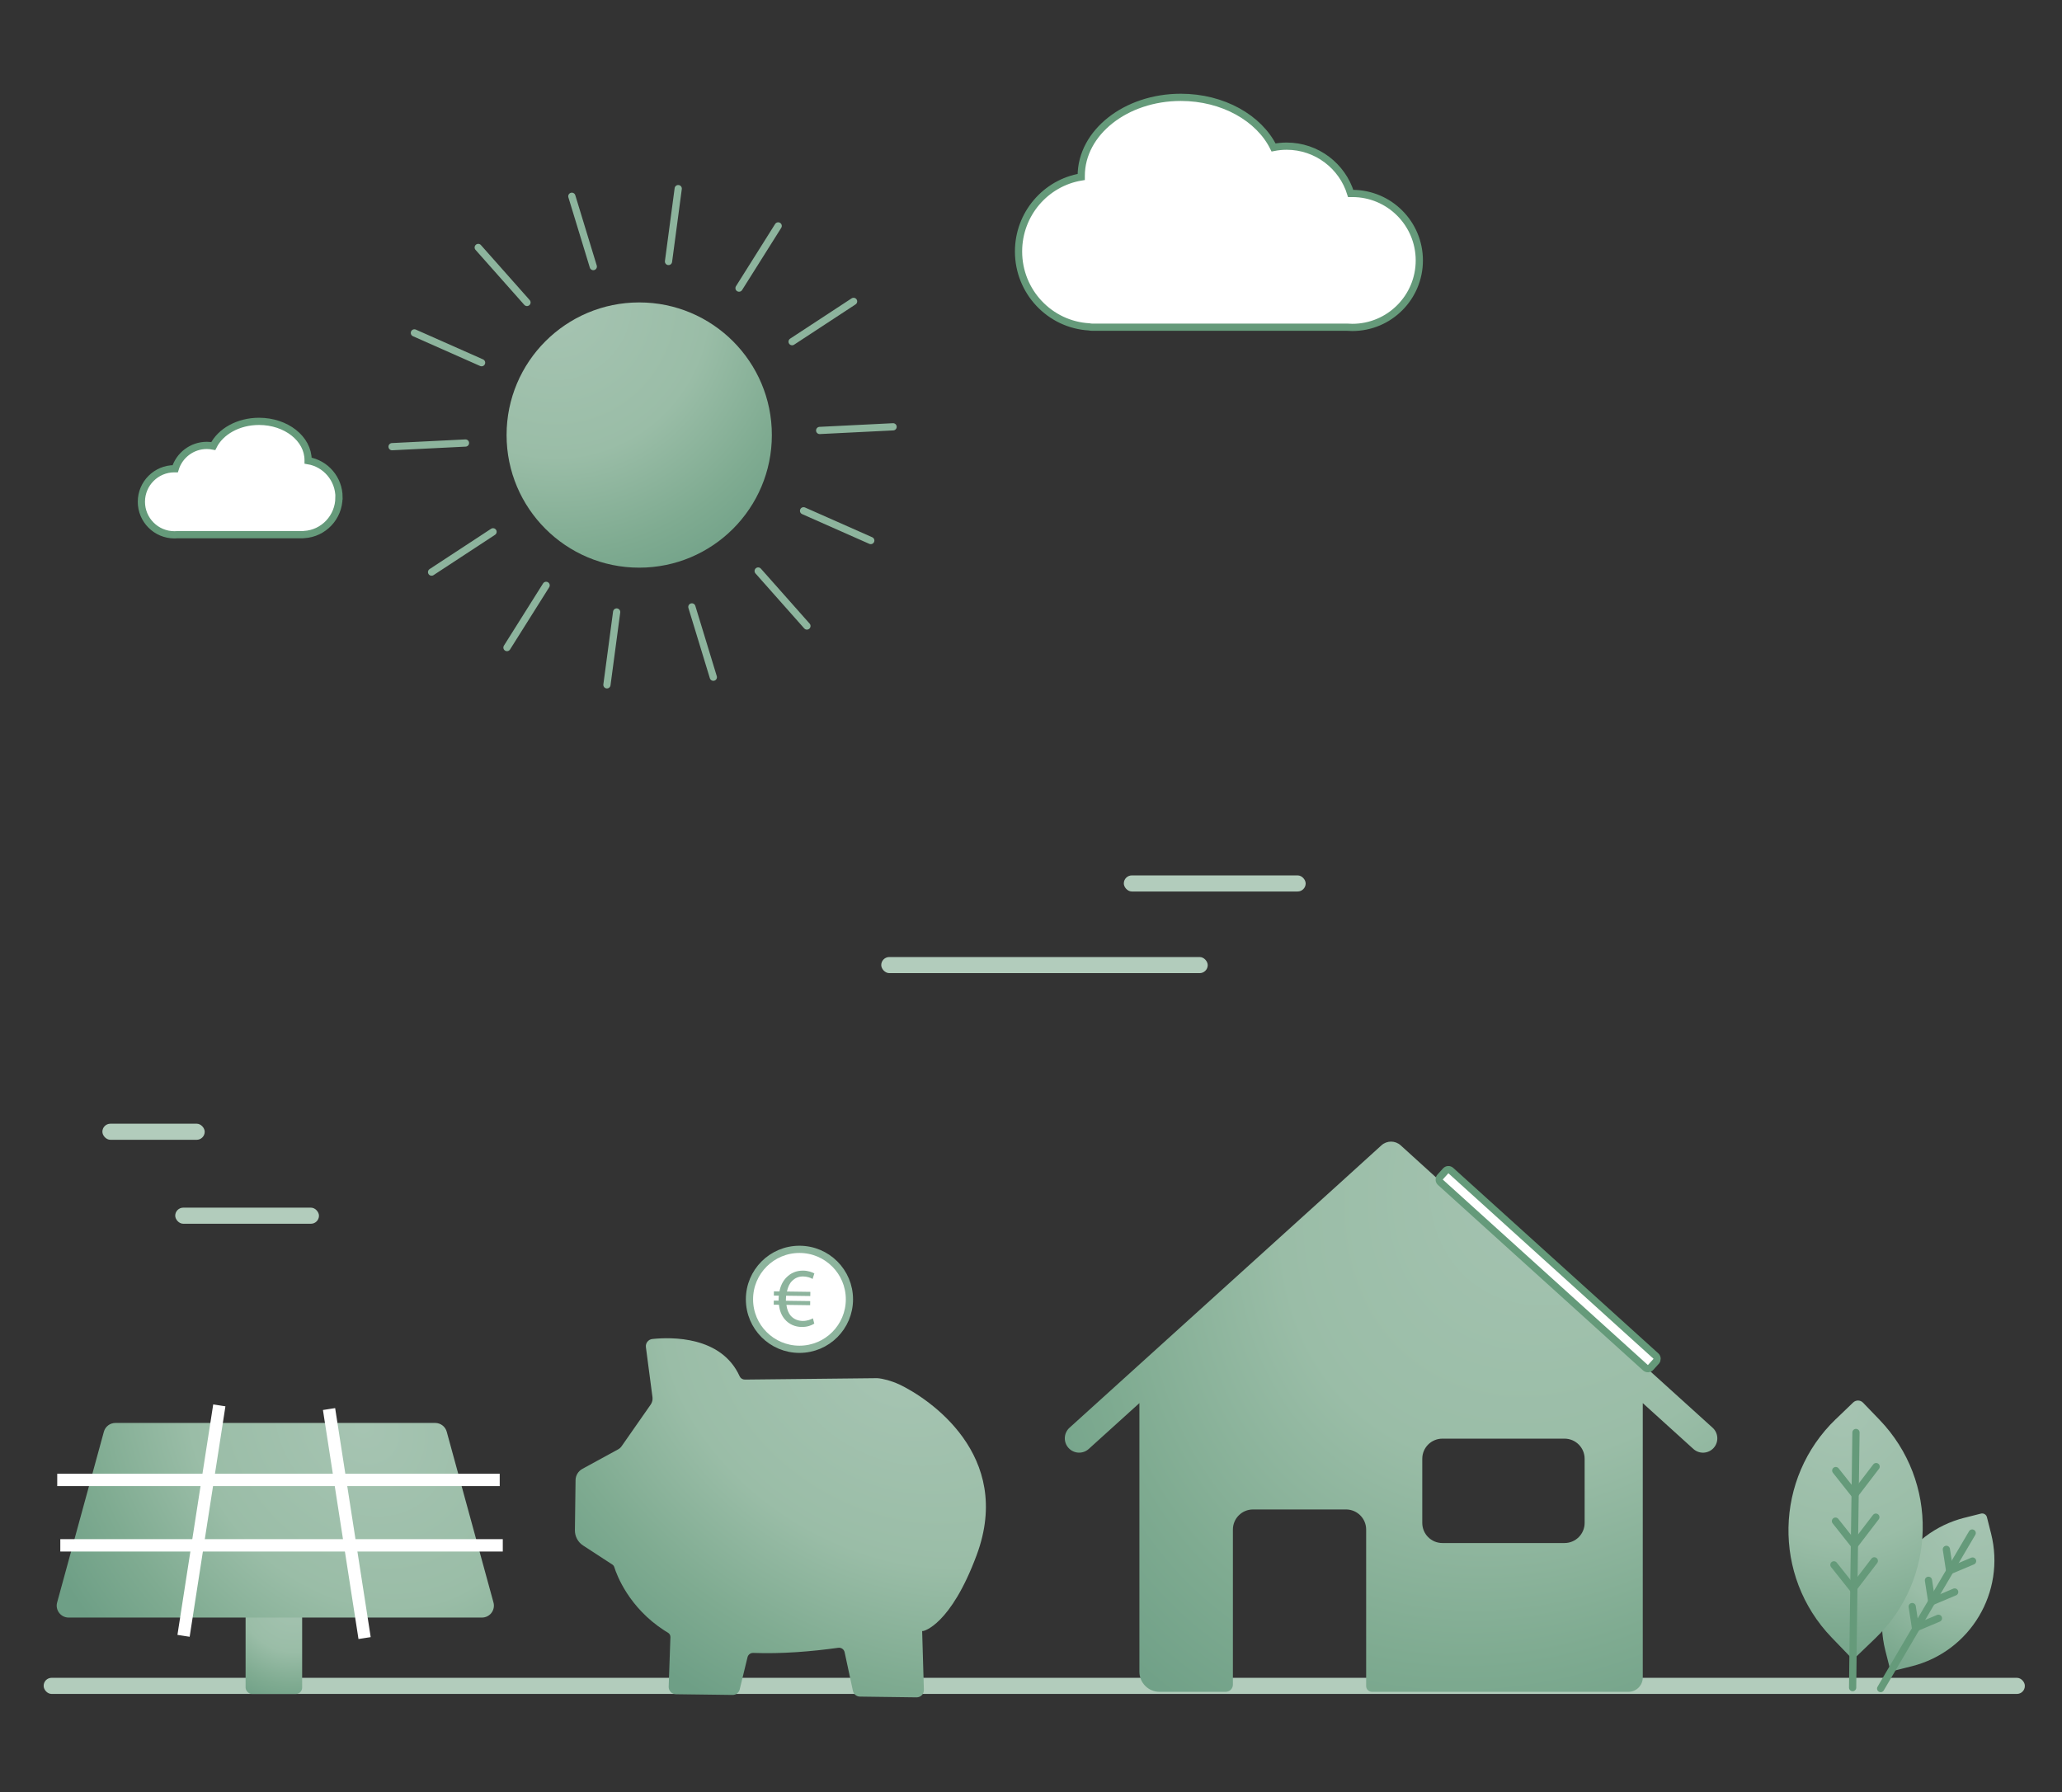 <?xml version="1.0" encoding="UTF-8"?>
<svg xmlns="http://www.w3.org/2000/svg" xmlns:xlink="http://www.w3.org/1999/xlink" id="Ebene_1" data-name="Ebene 1" viewBox="0 0 571 496.35">
  <rect x="0" y="0" width="571" height="496.35" fill="#333333" stroke="none"/>
  <defs>
    <style>
      .cls-1 {
        fill: url(#Verlauf_Radial_57-35_);
      }

      .cls-2 {
        fill: url(#Verlauf_Radial_57-35_-6);
      }

      .cls-2, .cls-3, .cls-4 {
        fill-rule: evenodd;
      }

      .cls-3 {
        fill: url(#Verlauf_Radial_57-35_-7);
      }

      .cls-5 {
        stroke-miterlimit: 10;
      }

      .cls-5, .cls-6, .cls-7, .cls-4, .cls-8 {
        stroke-width: 2px;
      }

      .cls-5, .cls-7, .cls-9, .cls-8 {
        fill: #fff;
      }

      .cls-5, .cls-7, .cls-4 {
        stroke: #659a7a;
      }

      .cls-10 {
        fill: url(#Verlauf_Radial_57-35_-2);
      }

      .cls-11 {
        fill: url(#Verlauf_Radial_57-35_-5);
      }

      .cls-12 {
        fill: url(#Verlauf_Radial_57-35_-3);
      }

      .cls-13 {
        fill: url(#Verlauf_Radial_57-35_-4);
      }

      .cls-14 {
        fill: #b2ccbc;
      }

      .cls-6, .cls-7, .cls-4, .cls-8 {
        stroke-linecap: round;
        stroke-linejoin: round;
      }

      .cls-6, .cls-4 {
        fill: none;
      }

      .cls-6, .cls-8 {
        stroke: #8db49d;
      }

      .cls-15 {
        fill: #8db49d;
      }
    </style>
    <radialGradient id="Verlauf_Radial_57-35_" data-name="Verlauf Radial 57-35 %" cx="-8379.68" cy="84.13" fx="-8379.68" fy="84.13" r="88.31" gradientTransform="translate(-8226.01) rotate(-180) scale(1 -1)" gradientUnits="userSpaceOnUse">
      <stop offset="0" stop-color="#a6c4b2"></stop>
      <stop offset=".48" stop-color="#9abda7"></stop>
      <stop offset=".78" stop-color="#7fab91"></stop>
      <stop offset="1" stop-color="#6e9f86"></stop>
    </radialGradient>
    <radialGradient id="Verlauf_Radial_57-35_-2" data-name="Verlauf Radial 57-35 %" cx="81.34" cy="442.77" fx="81.34" fy="442.77" r="30.66" gradientTransform="matrix(1,0,0,1,0,0)" xlink:href="#Verlauf_Radial_57-35_"></radialGradient>
    <radialGradient id="Verlauf_Radial_57-35_-3" data-name="Verlauf Radial 57-35 %" cx="99.5" cy="393.95" fx="99.5" fy="393.95" r="92.65" gradientTransform="translate(481.3 698.14) rotate(140.31) scale(1 1.21)" xlink:href="#Verlauf_Radial_57-35_"></radialGradient>
    <radialGradient id="Verlauf_Radial_57-35_-4" data-name="Verlauf Radial 57-35 %" cx="248.27" cy="378.73" fx="248.27" fy="378.73" r="105.39" gradientTransform="translate(810.29 426.04) rotate(120.93) scale(1 1.34)" xlink:href="#Verlauf_Radial_57-35_"></radialGradient>
    <radialGradient id="Verlauf_Radial_57-35_-5" data-name="Verlauf Radial 57-35 %" cx="435.76" cy="317.5" fx="435.76" fy="317.5" r="195.98" gradientTransform="translate(894.74 115.23) rotate(126.54) scale(1 .78)" xlink:href="#Verlauf_Radial_57-35_"></radialGradient>
    <radialGradient id="Verlauf_Radial_57-35_-6" data-name="Verlauf Radial 57-35 %" cx="-593.57" cy="1032.74" fx="-593.57" fy="1032.74" r="54.46" gradientTransform="translate(869.21 -727.29) rotate(-14.16)" xlink:href="#Verlauf_Radial_57-35_"></radialGradient>
    <radialGradient id="Verlauf_Radial_57-35_-7" data-name="Verlauf Radial 57-35 %" cx="-3292.65" cy="1294.83" fx="-3292.65" fy="1294.83" r="77" gradientTransform="translate(1986.04 -2825.65) rotate(-43.88)" xlink:href="#Verlauf_Radial_57-35_"></radialGradient>
  </defs>
  <path class="cls-5" d="M282.05,69.65c0-10.39,7.51-19.01,17.36-20.64,0-.1,0-.2,0-.29,0-12.02,12.34-21.76,27.57-21.76,11.7,0,21.69,5.76,25.69,13.88,1.17-.23,2.38-.36,3.62-.36,8.35,0,15.41,5.52,17.74,13.11.15,0,.3-.01.45-.01,10.25,0,18.55,8.31,18.55,18.55s-8.31,18.55-18.55,18.55c-.49,0-.98-.03-1.46-.06h-70.58c-.28,0-.56-.03-.82-.09-10.91-.61-19.57-9.73-19.57-20.88Z"></path>
  <g>
    <g>
      <line class="cls-6" x1="226.98" y1="119.22" x2="247.31" y2="118.21"></line>
      <line class="cls-6" x1="108.57" y1="123.71" x2="128.9" y2="122.7"></line>
    </g>
    <g>
      <line class="cls-6" x1="222.52" y1="141.47" x2="241.13" y2="149.71"></line>
      <line class="cls-6" x1="114.75" y1="92.2" x2="133.36" y2="100.45"></line>
    </g>
    <g>
      <line class="cls-6" x1="209.95" y1="158.15" x2="223.45" y2="173.38"></line>
      <line class="cls-6" x1="132.43" y1="68.54" x2="145.93" y2="83.77"></line>
    </g>
    <g>
      <line class="cls-6" x1="191.59" y1="168.09" x2="197.53" y2="187.56"></line>
      <line class="cls-6" x1="158.35" y1="54.36" x2="164.29" y2="73.83"></line>
    </g>
    <g>
      <line class="cls-6" x1="170.76" y1="169.5" x2="168.07" y2="189.67"></line>
      <line class="cls-6" x1="187.81" y1="52.24" x2="185.12" y2="72.42"></line>
    </g>
    <g>
      <line class="cls-6" x1="151.23" y1="162.12" x2="140.39" y2="179.35"></line>
      <line class="cls-6" x1="215.49" y1="62.57" x2="204.65" y2="79.8"></line>
    </g>
    <g>
      <line class="cls-6" x1="136.53" y1="147.29" x2="119.51" y2="158.45"></line>
      <line class="cls-6" x1="236.37" y1="83.47" x2="219.35" y2="94.63"></line>
    </g>
    <circle class="cls-1" cx="177.01" cy="120.49" r="36.73"></circle>
  </g>
  <path class="cls-5" d="M93.88,137.75c0-5.12-3.7-9.37-8.56-10.17,0-.05,0-.1,0-.15,0-5.93-6.08-10.73-13.59-10.73-5.77,0-10.69,2.84-12.67,6.84-.58-.11-1.18-.18-1.79-.18-4.12,0-7.6,2.72-8.75,6.46-.07,0-.15,0-.22,0-5.05,0-9.15,4.09-9.15,9.15,0,5.05,4.09,9.15,9.15,9.15.24,0,.48-.01.72-.03h34.79c.14,0,.27-.01.4-.04,5.38-.3,9.65-4.79,9.65-10.29Z"></path>
  <rect class="cls-14" x="12.09" y="464.69" width="548.62" height="4.46" rx="2.19" ry="2.19"></rect>
  <rect class="cls-14" x="244.03" y="265.06" width="90.41" height="4.46" rx="2.23" ry="2.23"></rect>
  <rect class="cls-14" x="311.2" y="242.45" width="50.36" height="4.46" rx="2.23" ry="2.23"></rect>
  <g>
    <rect class="cls-10" x="68.01" y="442.54" width="15.66" height="26.63" rx="1.77" ry="1.77"></rect>
    <path class="cls-12" d="M133.45,448H19.01c-2.18,0-3.77-2.08-3.19-4.18l12.94-47.28c.39-1.44,1.7-2.44,3.19-2.44h88.57c1.49,0,2.8,1,3.19,2.44l12.94,47.28c.58,2.11-1.01,4.18-3.19,4.18Z"></path>
    <g>
      <rect class="cls-9" x="23.98" y="419.94" width="63.59" height="2.42" transform="translate(-368.95 411.67) rotate(-81.18)"></rect>
      <path class="cls-9" d="M59.87,390.11l1.4.22-9.6,61.85-1.4-.22,9.6-61.85M59.04,388.97l-.15.99-9.6,61.85-.15.99.99.15,1.4.22.99.15.15-.99,9.6-61.85.15-.99-.99-.15-1.4-.22-.99-.15h0Z"></path>
    </g>
    <g>
      <rect class="cls-9" x="17.2" y="426.79" width="121.53" height="2.42"></rect>
      <path class="cls-9" d="M138.23,427.29v1.42H17.7v-1.42h120.53M139.23,426.29H17.7s-1,0-1,0v3.42h122.53v-3.42h0Z"></path>
    </g>
    <g>
      <rect class="cls-9" x="16.35" y="408.67" width="121.53" height="2.42"></rect>
      <path class="cls-9" d="M137.38,409.17v1.42H16.85s0-1.42,0-1.42h120.53M138.38,408.17H15.85v3.42h121.53s1,0,1,0v-3.42h0Z"></path>
    </g>
    <g>
      <rect class="cls-9" x="94.84" y="390.37" width="2.42" height="63.18" transform="translate(-63.58 19.72) rotate(-8.82)"></rect>
      <path class="cls-9" d="M91.98,391.13l9.54,61.45-1.4.22-9.54-61.45,1.4-.22M92.81,389.99l-.99.15-1.4.22-.99.15.15.99,9.54,61.45.15.99.99-.15,1.4-.22.99-.15-.15-.99-9.54-61.45-.15-.99h0Z"></path>
    </g>
  </g>
  <rect class="cls-14" x="28.35" y="311.22" width="28.34" height="4.46" rx="2.23" ry="2.23"></rect>
  <rect class="cls-14" x="48.52" y="334.47" width="39.81" height="4.46" rx="2.23" ry="2.23"></rect>
  <g>
    <g>
      <circle class="cls-8" cx="221.38" cy="359.86" r="13.84"></circle>
      <path class="cls-15" d="M225.48,366.59c-.73.48-1.94.95-3.47.93-1.88-.02-3.55-.77-4.69-2.13-.87-.99-1.43-2.34-1.62-4.02l-1.44-.02.02-1.14,1.32.02v-.35c0-.37.04-.72.06-1.04l-1.37-.02.02-1.16,1.53.02c.3-1.62,1.01-2.96,1.96-3.9,1.2-1.22,2.72-1.89,4.63-1.87,1.37.02,2.43.43,3.08.78l-.49,1.53c-.58-.36-1.55-.67-2.59-.69-1.25-.02-2.28.41-3.08,1.24-.71.66-1.18,1.7-1.43,2.93l6.48.09-.02,1.16-6.69-.09c-.03.3-.06.65-.06.98v.42s6.73.09,6.73.09l-.02,1.14-6.57-.09c.17,1.35.62,2.36,1.24,3.06.85.92,2,1.37,3.26,1.39s2.31-.43,2.84-.73l.38,1.47Z"></path>
    </g>
    <path class="cls-13" d="M248.87,383.37c-1.91-.9-4.41-1.58-5.95-1.67-.04,0-.08,0-.13,0l-36.53.39c-.62,0-1.19-.35-1.44-.91-5.06-11.18-18.92-10.88-24.17-10.33-1.13.12-1.94,1.14-1.79,2.26l1.82,13.85c.1.72-.08,1.46-.5,2.06l-8.04,11.52c-.26.37-.6.68-1,.89l-9.87,5.39c-1.15.63-1.88,1.83-1.89,3.14l-.18,13.85c-.02,1.7.83,3.29,2.25,4.22l8.12,5.29c.26.17.45.42.54.72.66,2.11,3.99,11.16,13.88,17.55.32.21.65.41.98.6.43.25.69.71.68,1.2l-.48,13.75c-.04,1.13.86,2.07,1.98,2.08l15.71.21c.94.01,1.76-.63,1.98-1.54l2.16-8.9c.18-.73.84-1.23,1.6-1.2,7.93.3,16.19-.4,23.53-1.42.82-.11,1.59.42,1.76,1.23l2.3,10.7c.2.92,1,1.58,1.94,1.59l15.67.21c1.14.02,2.07-.93,2.04-2.07l-.48-16.29c.21-.02.36-.03.36-.03,0,0,7.49-1.52,14.74-21.03,10.28-27.69-13.23-43.39-21.59-47.33Z"></path>
  </g>
  <g>
    <path class="cls-11" d="M474.24,395.42l-74.96-67.85-11.41-10.36c-1.52-1.37-3.82-1.37-5.33,0l-11.41,10.36-74.96,67.85c-1.63,1.47-1.75,3.98-.28,5.6,1.47,1.63,3.98,1.75,5.6.28l14.03-12.7v74.4c0,3.07,2.49,5.57,5.57,5.57h18.32c1.1,0,2-.89,2-2v-42.94c0-3.07,2.49-5.57,5.57-5.57h25.76c3.07,0,5.57,2.49,5.57,5.57v43.34c0,.88.72,1.6,1.6,1.6h71.03c2.19,0,3.97-1.78,3.97-3.97h0v-75.99l14.02,12.7c1.63,1.47,4.13,1.34,5.6-.28,1.47-1.63,1.34-4.13-.28-5.6ZM438.81,421.79c0,3.07-2.49,5.57-5.57,5.57h-33.82c-3.07,0-5.57-2.49-5.57-5.57v-17.77c0-3.07,2.49-5.57,5.57-5.57h33.82c3.07,0,5.57,2.49,5.57,5.57v17.77Z"></path>
    <rect class="cls-7" x="389.38" y="349.34" width="78.61" height="4.34" rx="1" ry="1" transform="translate(346.58 -196.75) rotate(42.13)"></rect>
  </g>
  <g>
    <path class="cls-2" d="M544.01,420.35c-16.2,4.09-26.02,20.54-21.94,36.74l1.24,4.91c.05.2.18.36.36.45l.42.22c.13.07.27.08.41.05l4.92-1.24c16.2-4.09,26.02-20.54,21.94-36.74l-1.15-4.54c-.18-.73-.93-1.18-1.66-.99l-4.54,1.15h0Z"></path>
    <path class="cls-4" d="M546.13,424.59s-21.94,37.19-25.35,43.08"></path>
    <polyline class="cls-4" points="538.98 429.11 539.89 435.03 546.24 432.35"></polyline>
    <polyline class="cls-4" points="534.02 437.68 534.93 443.6 541.28 440.92"></polyline>
    <polyline class="cls-4" points="529.52 444.96 530.43 450.88 536.78 448.2"></polyline>
  </g>
  <g>
    <path class="cls-3" d="M508.38,393.02c-17.03,16.38-17.56,43.46-1.18,60.49l4.97,5.16c.2.2.47.32.76.3l.67-.03c.2,0,.4-.09.54-.23l5.17-4.97c17.03-16.38,17.56-43.46,1.18-60.49l-4.59-4.77c-.74-.77-1.96-.79-2.73-.05l-4.77,4.59h0Z"></path>
    <path class="cls-4" d="M513.95,396.74s-.86,61.05-.93,70.67"></path>
    <polyline class="cls-4" points="508.35 407.29 513.61 413.93 519.53 406.19"></polyline>
    <polyline class="cls-4" points="508.27 421.29 513.53 427.93 519.45 420.19"></polyline>
    <polyline class="cls-4" points="507.84 433.4 513.11 440.03 519.03 432.29"></polyline>
  </g>
</svg>
